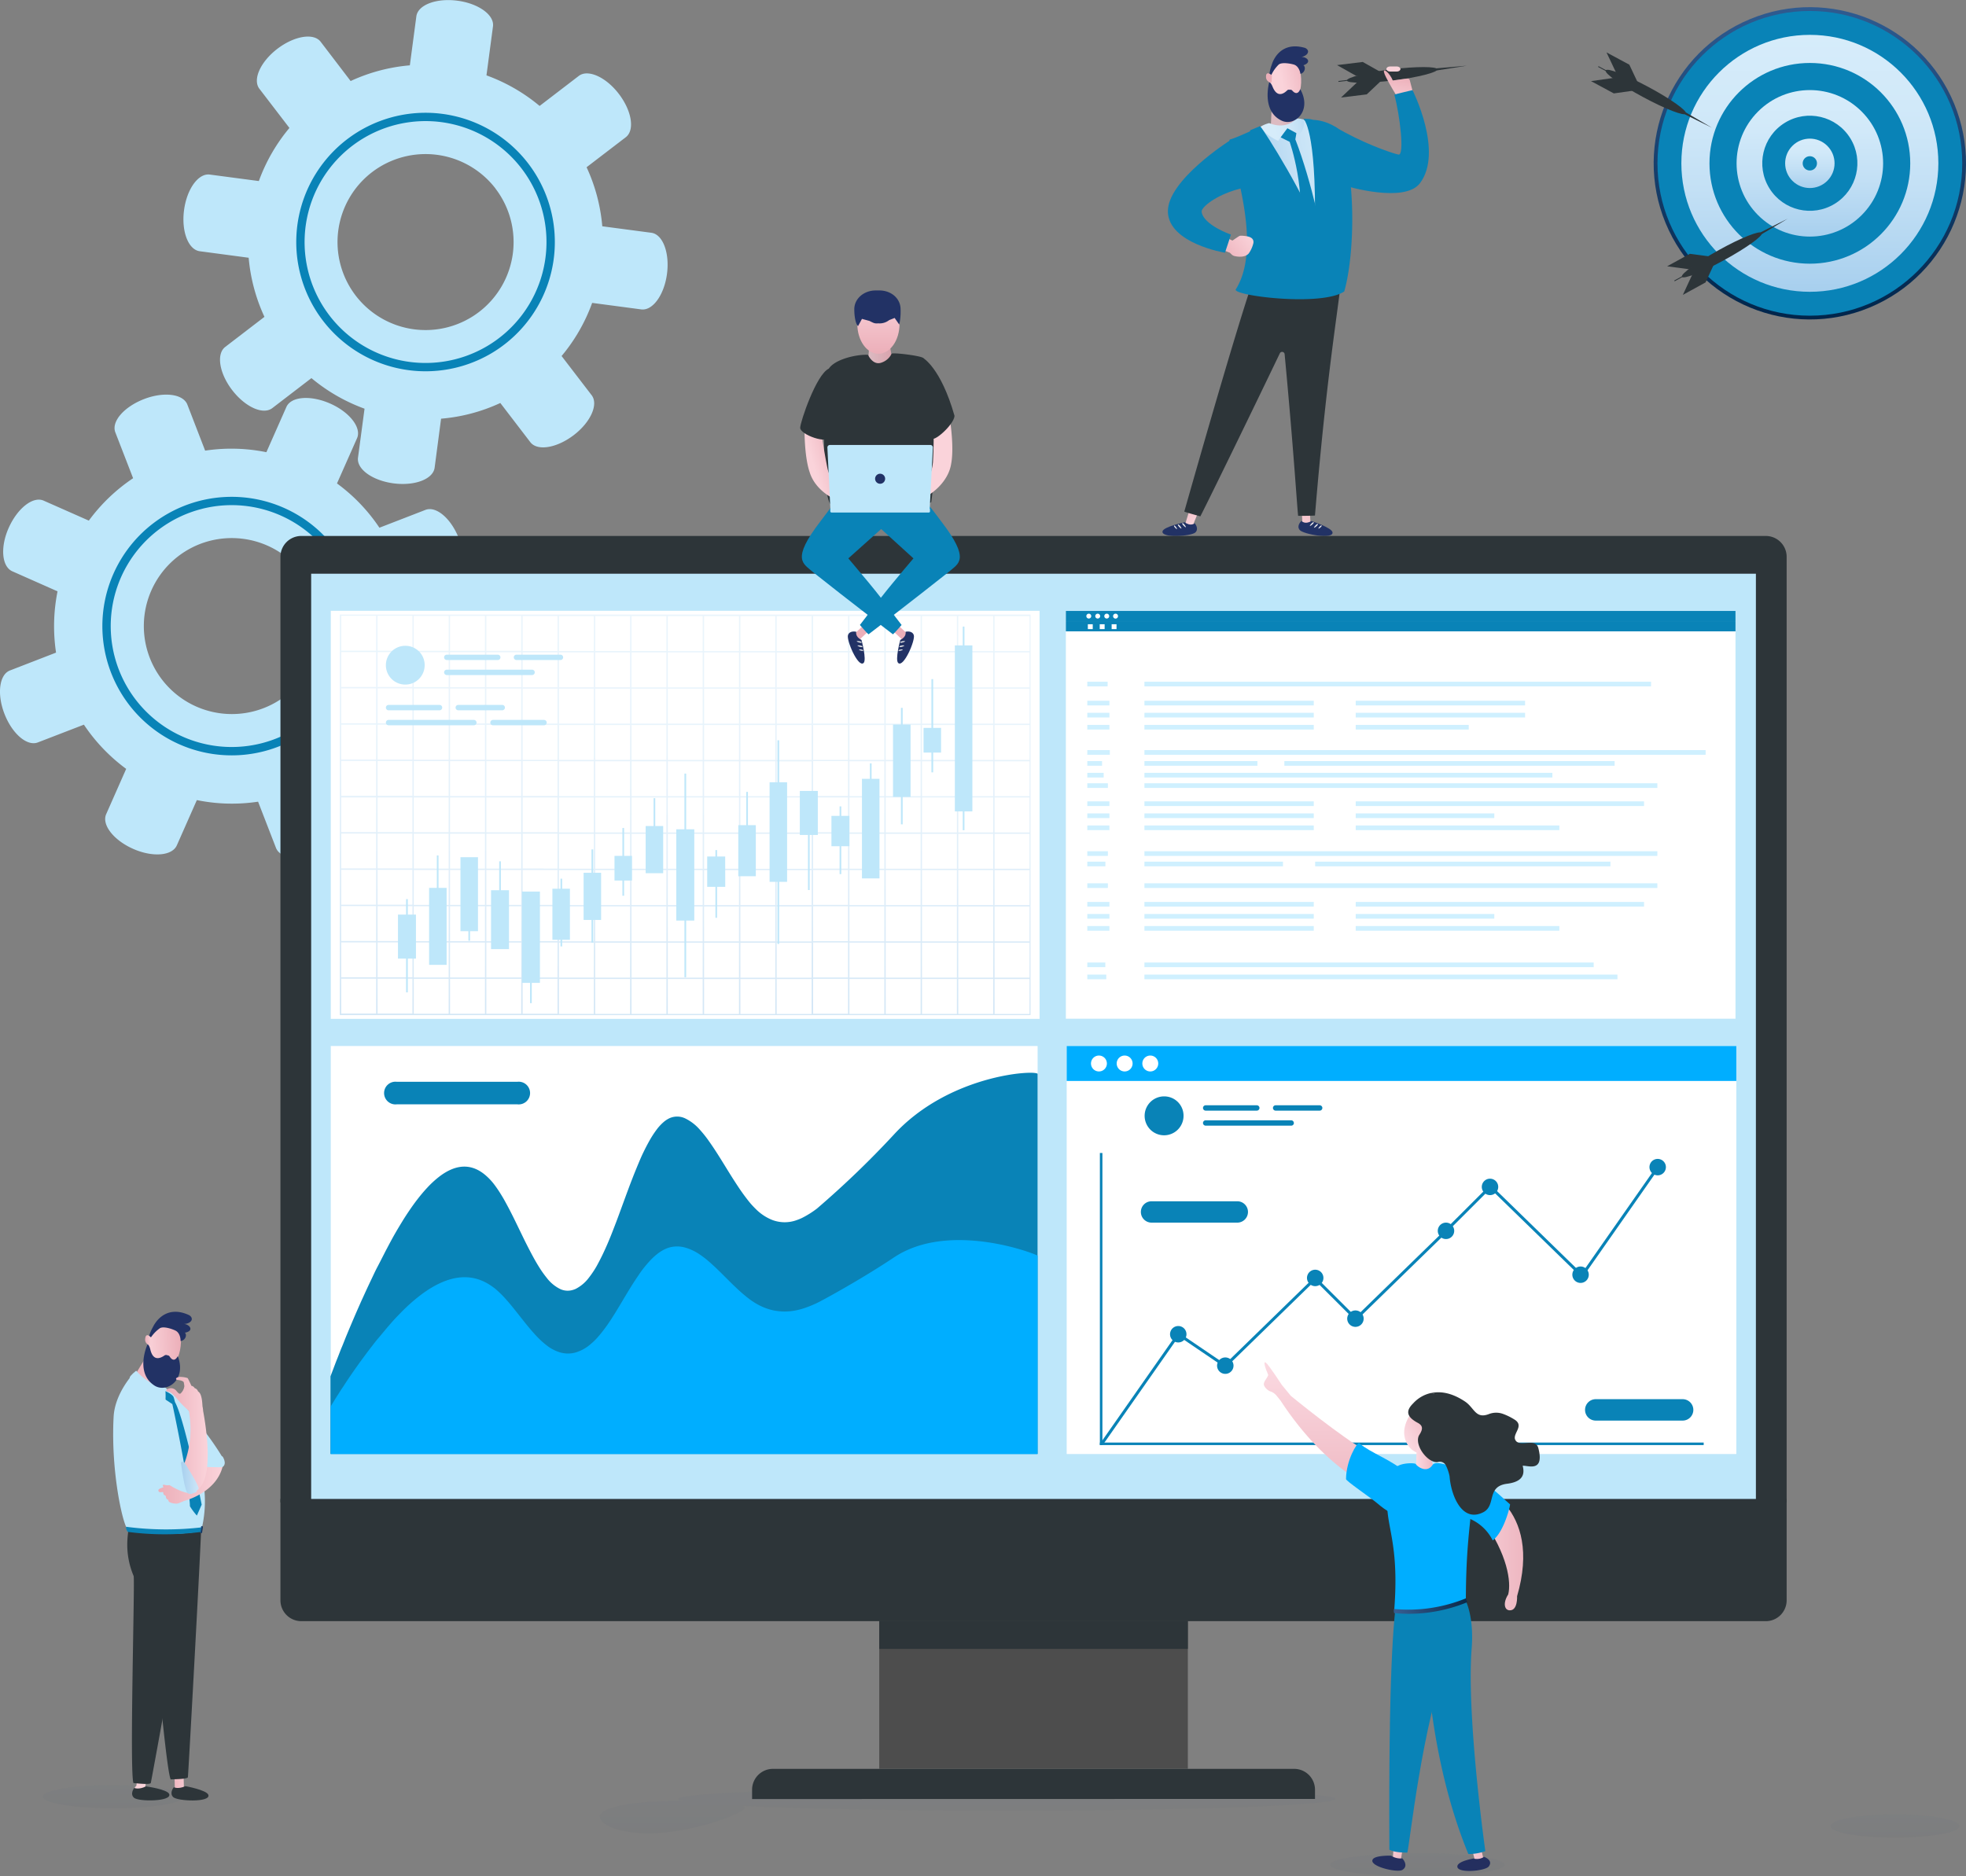 <svg xmlns="http://www.w3.org/2000/svg" xmlns:xlink="http://www.w3.org/1999/xlink" viewBox="0 0 669.98 639.55"><rect x="0" y="0" width="669.98" height="639.55" fill="#808080" stroke="none"/><defs><style>.cls-1,.cls-2,.cls-3,.cls-4{opacity:0.03;}.cls-1{fill:url(#linear-gradient);}.cls-2{fill:url(#linear-gradient-2);}.cls-3{fill:url(#linear-gradient-3);}.cls-4{fill:url(#linear-gradient-4);}.cls-5{fill:#bee7fa;}.cls-6{fill:#0983b7;}.cls-7{fill:url(#linear-gradient-5);}.cls-8{fill:url(#Áåçûìÿííûé_ãðàäèåíò_5);}.cls-9{fill:url(#Áåçûìÿííûé_ãðàäèåíò_5-2);}.cls-10{fill:url(#Áåçûìÿííûé_ãðàäèåíò_5-3);}.cls-11{fill:#2d3539;}.cls-12{fill:url(#linear-gradient-6);}.cls-13{fill:url(#linear-gradient-7);}.cls-14{fill:#223265;}.cls-15{fill:#e8e8e9;}.cls-16{fill:url(#linear-gradient-8);}.cls-17{fill:url(#linear-gradient-9);}.cls-18{fill:url(#Áåçûìÿííûé_ãðàäèåíò_5-4);}.cls-19{fill:url(#Áåçûìÿííûé_ãðàäèåíò_5-5);}.cls-20{fill:url(#linear-gradient-10);}.cls-21{fill:url(#linear-gradient-11);}.cls-22{fill:url(#linear-gradient-12);}.cls-23{fill:url(#linear-gradient-13);}.cls-24{fill:#4d4d4d;}.cls-25{fill:#fff;}.cls-26{fill:#00aeff;}.cls-27{opacity:0.5;fill:url(#Áåçûìÿííûé_ãðàäèåíò_4);}.cls-28{opacity:0.19;}.cls-29{fill:url(#linear-gradient-14);}.cls-30{fill:url(#linear-gradient-15);}.cls-31{fill:url(#linear-gradient-16);}.cls-32{fill:url(#linear-gradient-17);}.cls-33{fill:url(#linear-gradient-18);}.cls-34{fill:url(#linear-gradient-19);}.cls-35{fill:url(#linear-gradient-20);}.cls-36{fill:url(#linear-gradient-21);}.cls-37{fill:url(#linear-gradient-22);}.cls-38{fill:#454547;}.cls-39{fill:url(#linear-gradient-23);}.cls-40{fill:url(#linear-gradient-24);}.cls-41{fill:url(#linear-gradient-25);}.cls-42{fill:url(#linear-gradient-26);}.cls-43{fill:url(#linear-gradient-27);}.cls-44{fill:url(#linear-gradient-28);}.cls-45{fill:url(#linear-gradient-29);}.cls-46{fill:url(#linear-gradient-30);}.cls-47{fill:#242f5f;}.cls-48{fill:url(#linear-gradient-31);}.cls-49{fill:url(#linear-gradient-32);}.cls-50{fill:url(#linear-gradient-33);}.cls-51{fill:url(#linear-gradient-34);}.cls-52{fill:#6e6e9f;}.cls-53{fill:url(#linear-gradient-35);}</style><linearGradient id="linear-gradient" x1="38.63" y1="608.44" x2="38.63" y2="616.35" gradientUnits="userSpaceOnUse"><stop offset="0" stop-color="#2f5b90"/><stop offset="1" stop-color="#00254b"/></linearGradient><linearGradient id="linear-gradient-2" x1="5583.8" y1="631.64" x2="5583.8" y2="639.55" gradientTransform="matrix(-1, 0, 0, 1, 6066.83, 0)" xlink:href="#linear-gradient"/><linearGradient id="linear-gradient-3" x1="329.71" y1="609.2" x2="329.71" y2="624.84" xlink:href="#linear-gradient"/><linearGradient id="linear-gradient-4" x1="645.77" y1="618.44" x2="645.77" y2="626.35" xlink:href="#linear-gradient"/><linearGradient id="linear-gradient-5" x1="616.77" y1="2.46" x2="616.77" y2="108.88" gradientTransform="translate(68.25 -231.79) rotate(22.5)" xlink:href="#linear-gradient"/><linearGradient id="Áåçûìÿííûé_ãðàäèåíò_5" x1="616.77" y1="11.88" x2="616.77" y2="99.46" gradientUnits="userSpaceOnUse"><stop offset="0" stop-color="#d6ecfa"/><stop offset="0.28" stop-color="#d1e9f9"/><stop offset="0.6" stop-color="#c3e0f5"/><stop offset="0.94" stop-color="#acd2ef"/><stop offset="1" stop-color="#a7cfee"/></linearGradient><linearGradient id="Áåçûìÿííûé_ãðàäèåíò_5-2" x1="616.77" y1="30.7" x2="616.77" y2="80.64" gradientTransform="translate(220.01 -419.81) rotate(45)" xlink:href="#Áåçûìÿííûé_ãðàäèåíò_5"/><linearGradient id="Áåçûìÿííûé_ãðàäèåíò_5-3" x1="616.77" y1="47.25" x2="616.77" y2="64.09" gradientTransform="translate(220.01 -419.81) rotate(45)" xlink:href="#Áåçûìÿííûé_ãðàäèåíò_5"/><linearGradient id="linear-gradient-6" x1="2188.99" y1="-2848.6" x2="2199.68" y2="-2849.7" gradientTransform="translate(2526.69 2985.25) rotate(-72.36)" gradientUnits="userSpaceOnUse"><stop offset="0" stop-color="#fad3da"/><stop offset="1" stop-color="#ecafb9"/></linearGradient><linearGradient id="linear-gradient-7" x1="889.37" y1="-3999.61" x2="900.11" y2="-3999.61" gradientTransform="translate(3112.88 3288.64) rotate(-53.19)" xlink:href="#linear-gradient-6"/><linearGradient id="linear-gradient-8" x1="5731.79" y1="3256.32" x2="5741.71" y2="3256.32" gradientTransform="matrix(-0.51, -0.86, -0.86, 0.51, 6134.81, 3444.41)" xlink:href="#linear-gradient-6"/><linearGradient id="linear-gradient-9" x1="174.98" y1="-879.11" x2="184.88" y2="-879.11" gradientTransform="matrix(0.98, -0.2, 0.2, 0.98, 441.02, 939.79)" gradientUnits="userSpaceOnUse"><stop offset="0" stop-color="#dcbbc2"/><stop offset="1" stop-color="#d8a1ab"/></linearGradient><linearGradient id="Áåçûìÿííûé_ãðàäèåíò_5-4" x1="197.64" y1="-854" x2="161.96" y2="-854" gradientTransform="matrix(0.98, -0.2, 0.2, 0.98, 441.02, 939.79)" xlink:href="#Áåçûìÿííûé_ãðàäèåíò_5"/><linearGradient id="Áåçûìÿííûé_ãðàäèåíò_5-5" x1="172.35" y1="-877.27" x2="187.44" y2="-877.27" gradientTransform="matrix(0.98, -0.2, 0.2, 0.98, 441.02, 939.79)" xlink:href="#Áåçûìÿííûé_ãðàäèåíò_5"/><linearGradient id="linear-gradient-10" x1="178.24" y1="-893.46" x2="189.51" y2="-893.46" gradientTransform="matrix(0.98, -0.2, 0.2, 0.98, 441.02, 939.79)" xlink:href="#linear-gradient-6"/><linearGradient id="linear-gradient-11" x1="179.79" y1="-895.59" x2="177.69" y2="-895.59" gradientTransform="matrix(0.98, -0.2, 0.2, 0.98, 441.02, 939.79)" xlink:href="#linear-gradient-6"/><linearGradient id="linear-gradient-12" x1="7938.68" y1="1469.98" x2="7950.66" y2="1476.4" gradientTransform="translate(4971.16 -6593.67) rotate(113.78)" xlink:href="#linear-gradient-6"/><linearGradient id="linear-gradient-13" x1="2404.01" y1="-5337.58" x2="2406.56" y2="-5335.73" gradientTransform="matrix(-0.02, 1.15, 1.04, 0.01, 6076.7, -2657.52)" xlink:href="#linear-gradient-6"/><linearGradient id="Áåçûìÿííûé_ãðàäèåíò_4" x1="233.49" y1="209.48" x2="233.49" y2="345.99" gradientUnits="userSpaceOnUse"><stop offset="0" stop-color="#d6ecfa"/><stop offset="0.28" stop-color="#d2e9f9"/><stop offset="0.59" stop-color="#c5e1f6"/><stop offset="0.9" stop-color="#b0d4f0"/><stop offset="1" stop-color="#a7cfee"/></linearGradient><linearGradient id="linear-gradient-14" x1="2272.76" y1="1394.56" x2="2279.88" y2="1394.56" gradientTransform="matrix(0.62, 0.78, -0.78, 0.62, -36.62, -2432.59)" xlink:href="#linear-gradient-6"/><linearGradient id="linear-gradient-15" x1="5056.9" y1="-2087.3" x2="5064.03" y2="-2087.3" gradientTransform="matrix(-0.62, 0.78, 0.78, 0.62, 5095.03, -2432.59)" xlink:href="#linear-gradient-6"/><linearGradient id="linear-gradient-16" x1="295.8" y1="121.34" x2="304.51" y2="121.34" gradientTransform="matrix(1, 0, 0, 1, 0, 0)" xlink:href="#linear-gradient-9"/><linearGradient id="linear-gradient-17" x1="4266.25" y1="387.34" x2="4277.52" y2="387.34" gradientTransform="matrix(-0.99, -0.15, -0.15, 0.99, 4601.4, 396.56)" xlink:href="#linear-gradient-6"/><linearGradient id="linear-gradient-18" x1="563" y1="-442.91" x2="574.28" y2="-442.91" gradientTransform="matrix(0.96, -0.29, 0.29, 0.96, -135.27, 745.67)" xlink:href="#linear-gradient-6"/><linearGradient id="linear-gradient-19" x1="299.35" y1="100.3" x2="299.35" y2="120.58" gradientTransform="matrix(1, 0, 0, 1, 0, 0)" xlink:href="#linear-gradient-6"/><linearGradient id="linear-gradient-20" x1="5843.94" y1="654.58" x2="5852.06" y2="654.58" gradientTransform="matrix(-1, -0.04, -0.04, 1, 5934.63, 213.73)" xlink:href="#linear-gradient-6"/><linearGradient id="linear-gradient-21" x1="5523.57" y1="877.17" x2="5531.69" y2="877.17" gradientTransform="matrix(-0.99, -0.17, -0.17, 0.99, 5647.01, 669.73)" xlink:href="#linear-gradient-6"/><linearGradient id="linear-gradient-22" x1="5960.63" y1="414.66" x2="5976.87" y2="414.66" gradientTransform="matrix(-1, 0.03, 0.03, 1, 6008.59, -97.6)" xlink:href="#linear-gradient-6"/><linearGradient id="linear-gradient-23" x1="5883.33" y1="505.43" x2="5905.33" y2="505.43" gradientTransform="matrix(-1, 0, 0, 1, 5959.32, 0)" xlink:href="#linear-gradient-6"/><linearGradient id="linear-gradient-24" x1="3294.48" y1="539.79" x2="3306.06" y2="539.79" gradientTransform="translate(-3268.38 94.91) rotate(-3.04)" xlink:href="#linear-gradient-6"/><linearGradient id="linear-gradient-25" x1="3296.07" y1="537.6" x2="3293.9" y2="537.6" gradientTransform="translate(-3268.38 94.91) rotate(-3.04)" xlink:href="#linear-gradient-6"/><linearGradient id="linear-gradient-26" x1="5888.54" y1="488.69" x2="5902.7" y2="488.69" gradientTransform="matrix(-1, 0, 0, 1, 5959.32, 0)" xlink:href="#linear-gradient-6"/><linearGradient id="linear-gradient-27" x1="5890.19" y1="503.72" x2="5897.64" y2="503.72" gradientTransform="matrix(-1, 0, 0, 1, 5959.32, 0)" gradientUnits="userSpaceOnUse"><stop offset="0" stop-color="#d6ecfa"/><stop offset="1" stop-color="#a7cfee"/></linearGradient><linearGradient id="linear-gradient-28" x1="527.46" y1="851.4" x2="528.06" y2="851.4" gradientTransform="translate(-344.07 -391.3) rotate(7.46)" xlink:href="#linear-gradient"/><linearGradient id="linear-gradient-29" x1="73.25" y1="464.29" x2="73.25" y2="511.08" gradientTransform="translate(382.97)" gradientUnits="userSpaceOnUse"><stop offset="0" stop-color="#fbdae2"/><stop offset="1" stop-color="#eeb7c1"/></linearGradient><linearGradient id="linear-gradient-30" x1="-2176.27" y1="3074.33" x2="-2168.68" y2="3074.33" gradientTransform="translate(3492 -1621.78) rotate(18.01)" xlink:href="#linear-gradient-29"/><linearGradient id="linear-gradient-31" x1="-2468.66" y1="2463.47" x2="-2460.06" y2="2463.47" gradientTransform="translate(3471.74 -1194.43) rotate(13.41)" xlink:href="#linear-gradient-29"/><linearGradient id="linear-gradient-32" x1="-3427.94" y1="526.76" x2="-3402.75" y2="526.76" gradientTransform="translate(3921.83)" xlink:href="#linear-gradient-29"/><linearGradient id="linear-gradient-33" x1="-4147.13" y1="-836" x2="-4135.13" y2="-836" gradientTransform="translate(4552.43 -650.31) rotate(-27.05)" xlink:href="#linear-gradient-29"/><linearGradient id="linear-gradient-34" x1="-3439.19" y1="499.17" x2="-3433.38" y2="499.17" gradientTransform="translate(3921.83)" xlink:href="#linear-gradient-29"/><linearGradient id="linear-gradient-35" x1="-541.07" y1="63.58" x2="-513.41" y2="63.58" gradientTransform="matrix(0.9, -0.13, 0.15, 0.99, 953.02, 414.55)" gradientUnits="userSpaceOnUse"><stop offset="0" stop-color="#355d91"/><stop offset="1" stop-color="#092847"/></linearGradient></defs><title>Business Process Management Reimagined</title><g id="Layer_2" data-name="Layer 2"><g id="Layer_1-2" data-name="Layer 1"><ellipse class="cls-1" cx="38.63" cy="612.39" rx="24.02" ry="3.95"/><ellipse class="cls-2" cx="483.04" cy="635.6" rx="29.69" ry="3.95"/><path class="cls-3" d="M343.1,609.2c-61.8,0-111.9,1.77-111.9,4,0,.22.52.43,1.5.64h-1.5c-16.4,0-26.78,2.4-26.78,5.31s6.81,5.73,16.56,5.73c16.4,0,36.94-8.4,32.08-9.34,20.38,1,53.12,1.61,90,1.61,61.8,0,111.9-1.77,111.9-4S404.9,609.2,343.1,609.2Z"/><ellipse class="cls-4" cx="645.77" cy="622.4" rx="21.95" ry="3.95"/><path class="cls-5" d="M88.4,30.26,98.63,43.61a60.18,60.18,0,0,0-10.42,18.1L71.49,59.5c-3.9-.51-7.82,4.92-8.77,12.13s1.43,13.45,5.33,14l16.69,2.22A60.46,60.46,0,0,0,90.12,108L76.77,118.24c-3.12,2.37-2.06,9,2.37,14.75s10.51,8.51,13.65,6.12l13.34-10.23a60.52,60.52,0,0,0,18.1,10.42L122,156c-.52,3.88,4.9,7.8,12.11,8.75s13.45-1.42,14-5.31l2.2-16.73a59.76,59.76,0,0,0,20.19-5.35l10.23,13.36c2.4,3.1,9,2,14.77-2.39s8.52-10.51,6.12-13.63l-10.24-13.35a59.93,59.93,0,0,0,10.42-18.11l16.73,2.22c3.89.5,7.82-4.91,8.77-12.12s-1.44-13.47-5.32-14l-16.73-2.21A60,60,0,0,0,199.9,57l13.36-10.23c3.12-2.4,2.05-9-2.37-14.77s-10.53-8.49-13.64-6.13L183.89,36.11a60.08,60.08,0,0,0-18.11-10.42L168,9c.52-3.88-4.9-7.81-12.11-8.76s-13.46,1.42-14,5.31l-2.22,16.72a60.07,60.07,0,0,0-20.18,5.35L109.28,14.24c-2.38-3.11-9-2-14.75,2.39S86,27.14,88.4,30.26Zm80.44,34a30,30,0,1,1-42.08-5.56A30.07,30.07,0,0,1,168.84,64.23Z"/><path class="cls-6" d="M167.42,120.44a44.06,44.06,0,1,0-60.34-15.54A44.08,44.08,0,0,0,167.42,120.44ZM124.06,47a41.22,41.22,0,1,1-14.54,56.45A41.23,41.23,0,0,1,124.06,47Z"/><path class="cls-5" d="M39.3,147.36,45.36,163a60.54,60.54,0,0,0-15.09,14.45l-15.42-6.82C11.25,169.08,6,173.19,3,179.84S.61,193.15,4.21,194.73l15.4,6.83a60.4,60.4,0,0,0-.51,20.88L3.41,228.52c-3.67,1.4-4.51,8.06-1.88,14.82s7.7,11.13,11.38,9.71L28.59,247A60.33,60.33,0,0,0,43,262.07l-6.82,15.44c-1.58,3.58,2.52,8.86,9.17,11.81s13.31,2.41,14.91-1.18l6.82-15.43a59.61,59.61,0,0,0,20.87.54L94.05,289c1.43,3.65,8.06,4.49,14.84,1.86s11.13-7.69,9.7-11.37l-6.07-15.69a59.69,59.69,0,0,0,15.1-14.44l15.43,6.83c3.58,1.57,8.88-2.51,11.82-9.17s2.4-13.33-1.18-14.91l-15.43-6.82a59.9,59.9,0,0,0,.53-20.88l15.7-6.07c3.67-1.42,4.5-8.06,1.88-14.83s-7.73-11.12-11.37-9.72l-15.7,6.08a59.87,59.87,0,0,0-14.46-15.09l6.84-15.43c1.58-3.57-2.52-8.87-9.17-11.8s-13.31-2.43-14.91,1.16l-6.82,15.42a59.85,59.85,0,0,0-20.87-.53l-6.06-15.69c-1.42-3.66-8.06-4.5-14.83-1.86S37.89,143.69,39.3,147.36ZM107,202.57a30,30,0,1,1-38.82-17.16A30.07,30.07,0,0,1,107,202.57Z"/><path class="cls-6" d="M89.78,256.11a44.06,44.06,0,1,0-53.54-31.87A44.06,44.06,0,0,0,89.78,256.11Zm-21-82.66A41.22,41.22,0,1,1,39,223.54,41.22,41.22,0,0,1,68.81,173.45Z"/><circle class="cls-7" cx="616.77" cy="55.67" r="53.21" transform="translate(25.64 240.26) rotate(-22.5)"/><circle class="cls-6" cx="616.77" cy="55.67" r="51.93"/><circle class="cls-8" cx="616.77" cy="55.67" r="43.79"/><circle class="cls-6" cx="616.77" cy="55.67" r="34.21"/><circle class="cls-9" cx="616.77" cy="55.67" r="24.97" transform="translate(141.28 452.43) rotate(-45)"/><circle class="cls-6" cx="616.77" cy="55.67" r="16.21" transform="translate(62.85 332.57) rotate(-31.72)"/><circle class="cls-10" cx="616.77" cy="55.67" r="8.42" transform="translate(141.28 452.43) rotate(-45)"/><path class="cls-6" d="M619.19,55.67a2.43,2.43,0,1,1-2.42-2.42A2.42,2.42,0,0,1,619.19,55.67Z"/><polygon class="cls-11" points="550.69 24.66 547.47 17.86 555.25 22.05 558.46 28.85 550.69 24.66"/><polygon class="cls-11" points="549.65 26.59 542.19 27.65 549.97 31.84 557.42 30.78 549.65 26.59"/><path class="cls-11" d="M560,33.12C552.41,29.05,546.7,25,547.2,24s7,1.6,14.6,5.67,13.27,8.14,12.77,9.08S567.52,37.19,560,33.12Z"/><rect class="cls-11" x="551.07" y="18.76" width="0.3" height="14.89" transform="translate(835.79 -446.6) rotate(118.32)"/><polygon class="cls-11" points="574.14 38.96 574.49 38.31 583.43 43.55 574.14 38.96"/><polygon class="cls-11" points="575.59 91.76 568.13 90.76 575.87 86.51 583.33 87.51 575.59 91.76"/><polygon class="cls-11" points="576.65 93.68 573.49 100.51 581.23 96.26 584.39 89.43 576.65 93.68"/><path class="cls-11" d="M587.73,88.56c-7.52,4.14-14,6.73-14.55,5.79s5.17-5,12.69-9.18,14-6.72,14.55-5.79S595.26,84.43,587.73,88.56Z"/><rect class="cls-11" x="577.03" y="84.71" width="0.3" height="14.89" transform="translate(380.04 -458.09) rotate(61.22)"/><polygon class="cls-11" points="600.33 79.84 599.98 79.19 609.24 74.53 600.33 79.84"/><polygon class="cls-11" points="462.2 25.89 455.64 22.19 464.41 21.12 470.97 24.82 462.2 25.89"/><polygon class="cls-11" points="462.47 28.07 457 33.24 465.76 32.17 471.23 27 462.47 28.07"/><path class="cls-11" d="M474.66,27.44c-8.52,1-15.53,1-15.66,0s6.67-2.77,15.19-3.81,15.53-1,15.66,0S483.18,26.39,474.66,27.44Z"/><rect class="cls-11" x="463.38" y="19.4" width="0.3" height="14.89" transform="translate(433.9 -436.51) rotate(83.03)"/><polygon class="cls-11" points="489.6 24.02 489.51 23.29 499.85 22.39 489.6 24.02"/><path class="cls-12" d="M475.09,31.26s-3.16-5.19-3.45-6.65c-.34-1.66,2.06.42,3,2.83,1.46-.19,3-.44,4.22-.59,1.44-.18,1.46,0,1.71,1,.68,2.85,1.57,5.17,1.27,7.06s-3.72,1.36-3.72,1.36Z"/><path class="cls-6" d="M455,43.24c8.68,5.24,19,8.91,21.58,9.45,2.13.44.48-13.52-1.42-20.43,0-.08,6.2-1.55,6.2-1.55S492,51.77,483.9,62.44c-5.26,7-25.24.94-25.24.94S451.5,41.14,455,43.24Z"/><path class="cls-13" d="M443.47,170.44l.35,7.76a1.68,1.68,0,0,0,.32,2.63c1.67,1.13,5.39,1.07,6.17.7,1.62-.78-3.71-3-3.71-3l-.48-9.6Z"/><path class="cls-14" d="M446.92,177.59s6.93,2.26,7.18,3.85c.41,2.52-10,.67-11.2-.81s.61-3.08.61-3.08S444.67,178.93,446.92,177.59Z"/><path class="cls-15" d="M447.46,178a3.46,3.46,0,0,0-1.09,1.17C446.31,179.64,448.46,177.89,447.46,178Z"/><path class="cls-15" d="M448.87,178.6a3.45,3.45,0,0,0-1.08,1.18C447.73,180.25,449.86,178.5,448.87,178.6Z"/><path class="cls-15" d="M450.19,179.09a2.87,2.87,0,0,0-.91,1C449.24,180.54,451.05,179,450.19,179.09Z"/><path class="cls-16" d="M410,170.53l-3.19,7.79a1.68,1.68,0,0,1-.59,2.58c-1.78.95-5.49.5-6.22,0-1.53-.94,4-2.62,4-2.62l2.83-9.32Z"/><path class="cls-14" d="M403.73,178s-7.13,1.52-7.55,3.06c-.67,2.48,9.91,1.74,11.22.39s-.28-3.12-.28-3.12S405.82,179.57,403.73,178Z"/><path class="cls-15" d="M403.15,178.34a3.39,3.39,0,0,1,1,1.29C404.11,180.1,402.16,178.12,403.15,178.34Z"/><path class="cls-15" d="M401.68,178.8a3.32,3.32,0,0,1,.94,1.28C402.64,180.55,400.7,178.58,401.68,178.8Z"/><path class="cls-15" d="M400.31,179.14a2.86,2.86,0,0,1,.8,1.13C401.11,180.68,399.47,179,400.31,179.14Z"/><path class="cls-11" d="M403.59,174.36c14.37-50.56,22-75.5,25-83.17,1.61-4,2.16-4.51,2.16-4.51,2.38-1.07,7.95-3.66,11.76-.23,5.51-4,12.93-1.88,14.52-.19,0,0,.34.64.28,5-.09,8.26-4.63,29.38-9.19,84.45-.39.09-5.35.14-5.74.1-.41-3.79-1.54-22.65-4.6-55.09a.86.86,0,0,0-1.63-.3c-11,22.93-25.63,52.86-27.1,55.58C408.67,175.88,403.92,174.6,403.59,174.36Z"/><path class="cls-17" d="M433.48,34.16,432.9,46.6s6.18,4.2,9,3.93c3.25-.31-2.06-16.73-2.06-16.73Z"/><path class="cls-18" d="M454.76,45.88c-1.84-2.63-13.17-6.15-13-5.17.05.29.16,1.85-2.47,3.12a5.17,5.17,0,0,1-6.21-1.42c-3.93.2-8.89,4.75-10.17,7.58-3,6.53,2.48,12.76,6.5,43.45.47,3.53,21.13-.64,27.89-4.8C461.21,64.83,457.4,49.64,454.76,45.88Z"/><path class="cls-6" d="M437.66,43c-.26.48-2.48,3.2-2.48,3.2l4.32,2.15s6.06,17.14,2.78,33c1,2.31,4.4,6,4.4,6l4.37-4.93s-3.77-19.87-9.62-34.92c0,0,.55-3.22.55-3.22Z"/><path class="cls-6" d="M429.15,43.3s-7.72,3.68-10,4.24c-1.93.47,12.43,34.72,1.95,51.14-.73,2.14,29.25,5.88,37,.66,3.68-12.85,4.25-41.05-2.16-55.52a16.1,16.1,0,0,0-9.75-3c-.81.08,6.22,17.93,2,36.53C437.16,62.81,430.43,44.82,429.15,43.3Z"/><path class="cls-19" d="M429.51,43.23s1.43,2.69,6.1,4.78c.54-.89,3.12-4.3,3.12-4.3l4,2.18a6.05,6.05,0,0,0,1.64-5.13,10.06,10.06,0,0,0-2.63-.4s-3,4.08-9.22,1.6A9.77,9.77,0,0,0,429.51,43.23Z"/><path class="cls-6" d="M429.4,43,426,44.41,427.37,55l4.17-.27-4.73,2.9S443.17,70,448.21,77.79C446.57,69.73,430.64,44,429.4,43Z"/><path class="cls-6" d="M444.2,40.51s4.44,3.22,3.9,37c.59-1.51,5.36-22.25,5.44-23.92-.48-.07-4.83-.26-4.83-.26l3.68-2.09s-4.09-9.61-5-10.31C447,40.42,444.2,40.51,444.2,40.51Z"/><path class="cls-20" d="M436.84,19.85c-.45.33-6.72,4.06-3.34,12.55,1.09,4.19,7.2,5.46,9.26-.56S441.86,16.24,436.84,19.85Z"/><path class="cls-14" d="M433.42,22s2.15-8.18,11.08-5.74a1.82,1.82,0,0,1,1,.62c.9,1.19-.72,2.39-2.11,2.55,2-.13,3.83,1.78.78,2.82.89.51.6,2.54-1,2.93,0-.16-.43-2.63-2.23-3.17-1.07-.32-4.08-.9-5.18,0a12.09,12.09,0,0,0-3.25,5.61A13.7,13.7,0,0,1,433.42,22Z"/><path class="cls-21" d="M433.44,25.66s-2.1-1.84-2,.59a1.85,1.85,0,0,0,1.92,1.87Z"/><path class="cls-14" d="M440.39,30.88a.82.82,0,0,0-.6-.3l-.44,0a.81.81,0,0,0-.72.24c-1.23,1.21-3.35,2.46-4.88-1.08-.71-1.81-1.22-1.7-1.22-1.7s-2.82,9.84,4.32,13.12c4.38,2,10.39-3.4,6.25-10.77C442.33,32.34,441.18,31.8,440.39,30.88Z"/><path class="cls-22" d="M412.27,78.35,420,82s1.44-1,2.23-1.49c.37-.24,1-.2,2.16-.06,1.66.21,3,.78,2.74,2.42a10.26,10.26,0,0,1-1.55,3.48c-1.29,1.51-3.71,1.19-4.83.94a2.11,2.11,0,0,1-1-.53l-.65-.62-8.46-3.35Z"/><path class="cls-6" d="M422.81,64.25c-7.53,1.89-12.38,5.55-13.22,7.39-.41.87.36,4.69,9.86,8.32.08,0-2,6.18-2,6.18S398.33,83,398,72.24,419.1,47.9,419.1,47.9,423.62,64.05,422.81,64.25Z"/><path class="cls-23" d="M477.25,23.54h0c0-.48-.55-.88-1.23-.89l-2.3,0c-.69,0-1.25.37-1.26.85h0c0,.48.55.88,1.23.89l2.3,0C476.68,24.41,477.24,24,477.25,23.54Z"/><rect class="cls-24" x="299.63" y="531.74" width="105.17" height="71.13"/><rect class="cls-11" x="299.63" y="552.57" width="105.17" height="9.46"/><path class="cls-11" d="M608.86,512.09V189.77a7.11,7.11,0,0,0-7.09-7.09H102.66a7.11,7.11,0,0,0-7.09,7.09V512.09Z"/><path class="cls-11" d="M95.57,510.91v34.57a7.11,7.11,0,0,0,7.09,7.09H601.77a7.11,7.11,0,0,0,7.09-7.09V510.91Z"/><rect class="cls-5" x="106.04" y="195.55" width="492.34" height="315.36"/><path class="cls-11" d="M448.13,613.16V610a7.11,7.11,0,0,0-7.09-7.09H263.39A7.11,7.11,0,0,0,256.3,610v3.2Z"/><rect class="cls-25" x="112.72" y="356.53" width="240.88" height="139.08"/><path class="cls-6" d="M353.6,366c-1.19-1.35-30.26.35-49,20.74a317.75,317.75,0,0,1-26.2,25.2,32.1,32.1,0,0,1-5.1,3.2,17.58,17.58,0,0,1-1.71.7,11.94,11.94,0,0,1-8.37,0,16.52,16.52,0,0,1-5.74-3.83c-.55-.54-1.11-1.12-1.66-1.76s-1.11-1.36-1.66-2.09c-.92-1.21-1.83-2.5-2.72-3.85s-1.65-2.53-2.47-3.84-1.59-2.57-2.38-3.85-1.61-2.59-2.42-3.85-1.72-2.62-2.6-3.85l-.3-.43a40.23,40.23,0,0,0-2.76-3.42,15.79,15.79,0,0,0-4.95-3.84,6.33,6.33,0,0,0-5.6,0,8.83,8.83,0,0,0-1.88,1.28,16,16,0,0,0-2.38,2.61,34.2,34.2,0,0,0-2.49,3.88c-.68,1.21-1.34,2.51-2,3.87s-1.16,2.55-1.71,3.87-1.06,2.57-1.58,3.87l-.68,1.75c-.27.69-.54,1.4-.81,2.12-.47,1.27-.95,2.56-1.43,3.87l-1.42,3.87c-.47,1.29-.95,2.59-1.43,3.87s-1,2.6-1.49,3.87-1.05,2.62-1.59,3.88-1.16,2.63-1.76,3.87-1.34,2.67-2,3.87a33.09,33.09,0,0,1-2.6,3.88,13.06,13.06,0,0,1-4.6,3.89,9.11,9.11,0,0,1-1,.35,6,6,0,0,1-4.19-.33,13,13,0,0,1-4.61-3.83,35.56,35.56,0,0,1-2.71-3.85c-.76-1.21-1.49-2.5-2.22-3.86s-1.33-2.53-2-3.85-1.26-2.56-1.89-3.85-1.25-2.58-1.87-3.85-1.28-2.6-1.93-3.85-1.39-2.63-2.09-3.86c-.81-1.39-1.62-2.68-2.45-3.85-.41-.58-.83-1.15-1.26-1.67a20.69,20.69,0,0,0-2.08-2.17c-5.26-4.75-10.72-3.9-16,.08a34.32,34.32,0,0,0-4.24,3.89c-1.11,1.19-2.2,2.49-3.28,3.88q-1.43,1.85-2.8,3.88c-.85,1.25-1.69,2.54-2.5,3.87s-1.55,2.56-2.31,3.88-1.43,2.57-2.13,3.87l-.8,1.52c-.41.77-.81,1.57-1.21,2.35-.65,1.28-1.31,2.57-2,3.88s-1.26,2.57-1.88,3.87-1.22,2.57-1.82,3.87l-1.77,3.87-1.71,3.87c-.55,1.29-1.11,2.58-1.66,3.88s-1.08,2.57-1.62,3.87-1,2.57-1.56,3.87-1,2.57-1.53,3.87-1,2.57-1.49,3.87c-.3.78-.59,1.55-.88,2.33v26.42H353.6V366Z"/><path class="cls-26" d="M353.6,428c-1.19-.83-30.26-11.93-49,.62-11.25,7.53-24.63,14.78-26.2,15.51a38.82,38.82,0,0,1-5.1,2c-.57.17-1.14.3-1.71.43a19.07,19.07,0,0,1-8.37,0,19.92,19.92,0,0,1-5.74-2.36c-.55-.34-1.11-.69-1.66-1.09s-1.11-.83-1.66-1.28c-.92-.75-1.83-1.54-2.72-2.37s-1.65-1.56-2.47-2.37-1.59-1.58-2.38-2.37-1.61-1.59-2.42-2.37-1.72-1.61-2.6-2.37l-.3-.26a30.51,30.51,0,0,0-2.76-2.1,17.13,17.13,0,0,0-4.95-2.37,10,10,0,0,0-5.6,0,9.77,9.77,0,0,0-1.88.79,14.58,14.58,0,0,0-2.38,1.6,23.19,23.19,0,0,0-2.49,2.39c-.68.75-1.34,1.54-2,2.38s-1.16,1.57-1.71,2.39-1.06,1.58-1.58,2.38l-.68,1.07-.81,1.31L213,441.92l-1.42,2.39-1.43,2.38c-.49.8-1,1.6-1.49,2.38s-1.05,1.61-1.59,2.38-1.16,1.62-1.76,2.39-1.34,1.64-2,2.38a24,24,0,0,1-2.6,2.39,13.43,13.43,0,0,1-4.6,2.39c-.32.09-.63.16-1,.22A9.63,9.63,0,0,1,191,461a13.75,13.75,0,0,1-4.61-2.36,26.88,26.88,0,0,1-2.71-2.37c-.76-.75-1.49-1.54-2.22-2.38s-1.33-1.55-2-2.37l-1.89-2.37-1.87-2.37c-.64-.8-1.28-1.6-1.93-2.37s-1.39-1.62-2.09-2.37-1.62-1.65-2.45-2.37c-.41-.36-.83-.71-1.26-1a19.21,19.21,0,0,0-2.08-1.34c-5.26-2.92-10.72-2.4-16,.06a32.12,32.12,0,0,0-4.24,2.39c-1.11.73-2.2,1.53-3.28,2.39s-1.88,1.55-2.8,2.38-1.69,1.57-2.5,2.39-1.55,1.57-2.31,2.38-1.43,1.59-2.13,2.39l-.8.93c-.41.48-.81,1-1.21,1.45-.65.79-1.31,1.58-2,2.39s-1.26,1.58-1.88,2.38-1.22,1.58-1.82,2.38l-1.77,2.39c-.57.78-1.14,1.58-1.71,2.38s-1.11,1.58-1.66,2.38-1.08,1.58-1.62,2.39-1,1.58-1.56,2.38-1,1.58-1.53,2.38-1,1.58-1.49,2.38c-.3.48-.59,1-.88,1.44v16.26H353.6V428Z"/><path class="cls-6" d="M135.2,368.72h41.13a3.87,3.87,0,1,1,0,7.69H135.2a3.87,3.87,0,1,1,0-7.69Z"/><rect class="cls-25" x="112.72" y="208.19" width="241.55" height="139.08"/><path class="cls-27" d="M351.19,209.48H115.79V346h235.4Zm-223,136h-11.9v-11.9h11.9Zm0-12.37h-11.9v-11.9h11.9Zm0-12.37h-11.9v-11.9h11.9Zm0-12.37h-11.9v-11.9h11.9Zm0-12.37h-11.9v-11.9h11.9Zm0-12.37h-11.9V271.79h11.9Zm0-12.36h-11.9v-11.9h11.9Zm0-12.37h-11.9v-11.9h11.9Zm0-12.37h-11.9v-11.9h11.9Zm0-12.37h-11.9v-11.9h11.9Zm0-12.37h-11.9v-11.9h11.9Zm12.37,123.69h-11.9v-11.9h11.9Zm0-12.37h-11.9v-11.9h11.9Zm0-12.37h-11.9v-11.9h11.9Zm0-12.37h-11.9v-11.9h11.9Zm0-12.37h-11.9v-11.9h11.9Zm0-12.37h-11.9V271.79h11.9Zm0-12.36h-11.9v-11.9h11.9Zm0-12.37h-11.9v-11.9h11.9Zm0-12.37h-11.9v-11.9h11.9Zm0-12.37h-11.9v-11.9h11.9Zm0-12.37h-11.9v-11.9h11.9ZM152.9,345.53H141v-11.9h11.9Zm0-12.37H141v-11.9h11.9Zm0-12.37H141v-11.9h11.9Zm0-12.37H141v-11.9h11.9Zm0-12.37H141v-11.9h11.9Zm0-12.37H141V271.79h11.9Zm0-12.36H141v-11.9h11.9Zm0-12.37H141v-11.9h11.9Zm0-12.37H141v-11.9h11.9Zm0-12.37H141v-11.9h11.9Zm0-12.37H141v-11.9h11.9Zm12.37,123.69h-11.9v-11.9h11.9Zm0-12.37h-11.9v-11.9h11.9Zm0-12.37h-11.9v-11.9h11.9Zm0-12.37h-11.9v-11.9h11.9Zm0-12.37h-11.9v-11.9h11.9Zm0-12.37h-11.9V271.79h11.9Zm0-12.36h-11.9v-11.9h11.9Zm0-12.37h-11.9v-11.9h11.9Zm0-12.37h-11.9v-11.9h11.9Zm0-12.37h-11.9v-11.9h11.9Zm0-12.37h-11.9v-11.9h11.9Zm12.36,123.69h-11.9v-11.9h11.9Zm0-12.37h-11.9v-11.9h11.9Zm0-12.37h-11.9v-11.9h11.9Zm0-12.37h-11.9v-11.9h11.9Zm0-12.37h-11.9v-11.9h11.9Zm0-12.37h-11.9V271.79h11.9Zm0-12.36h-11.9v-11.9h11.9Zm0-12.37h-11.9v-11.9h11.9Zm0-12.37h-11.9v-11.9h11.9Zm0-12.37h-11.9v-11.9h11.9Zm0-12.37h-11.9v-11.9h11.9ZM190,345.53H178.1v-11.9H190Zm0-12.37H178.1v-11.9H190Zm0-12.37H178.1v-11.9H190Zm0-12.37H178.1v-11.9H190Zm0-12.37H178.1v-11.9H190Zm0-12.37H178.1V271.79H190Zm0-12.36H178.1v-11.9H190ZM190,259H178.1v-11.9H190Zm0-12.37H178.1v-11.9H190Zm0-12.37H178.1v-11.9H190Zm0-12.37H178.1v-11.9H190Zm12.37,123.69h-11.9v-11.9h11.9Zm0-12.37h-11.9v-11.9h11.9Zm0-12.37h-11.9v-11.9h11.9Zm0-12.37h-11.9v-11.9h11.9Zm0-12.37h-11.9v-11.9h11.9Zm0-12.37h-11.9V271.79h11.9Zm0-12.36h-11.9v-11.9h11.9Zm0-12.37h-11.9v-11.9h11.9Zm0-12.37h-11.9v-11.9h11.9Zm0-12.37h-11.9v-11.9h11.9Zm0-12.37h-11.9v-11.9h11.9Zm12.37,123.69h-11.9v-11.9h11.9Zm0-12.37h-11.9v-11.9h11.9Zm0-12.37h-11.9v-11.9h11.9Zm0-12.37h-11.9v-11.9h11.9Zm0-12.37h-11.9v-11.9h11.9Zm0-12.37h-11.9V271.79h11.9Zm0-12.36h-11.9v-11.9h11.9Zm0-12.37h-11.9v-11.9h11.9Zm0-12.37h-11.9v-11.9h11.9Zm0-12.37h-11.9v-11.9h11.9Zm0-12.37h-11.9v-11.9h11.9Zm12.37,123.69h-11.9v-11.9h11.9Zm0-12.37h-11.9v-11.9h11.9Zm0-12.37h-11.9v-11.9h11.9Zm0-12.37h-11.9v-11.9h11.9Zm0-12.37h-11.9v-11.9h11.9Zm0-12.37h-11.9V271.79h11.9Zm0-12.36h-11.9v-11.9h11.9Zm0-12.37h-11.9v-11.9h11.9Zm0-12.37h-11.9v-11.9h11.9Zm0-12.37h-11.9v-11.9h11.9Zm0-12.37h-11.9v-11.9h11.9Zm12.36,123.69h-11.9v-11.9h11.9Zm0-12.37h-11.9v-11.9h11.9Zm0-12.37h-11.9v-11.9h11.9Zm0-12.37h-11.9v-11.9h11.9Zm0-12.37h-11.9v-11.9h11.9Zm0-12.37h-11.9V271.79h11.9Zm0-12.36h-11.9v-11.9h11.9Zm0-12.37h-11.9v-11.9h11.9Zm0-12.37h-11.9v-11.9h11.9Zm0-12.37h-11.9v-11.9h11.9Zm0-12.37h-11.9v-11.9h11.9Zm12.37,123.69h-11.9v-11.9h11.9Zm0-12.37h-11.9v-11.9h11.9Zm0-12.37h-11.9v-11.9h11.9Zm0-12.37h-11.9v-11.9h11.9Zm0-12.37h-11.9v-11.9h11.9Zm0-12.37h-11.9V271.79h11.9Zm0-12.36h-11.9v-11.9h11.9Zm0-12.37h-11.9v-11.9h11.9Zm0-12.37h-11.9v-11.9h11.9Zm0-12.37h-11.9v-11.9h11.9Zm0-12.37h-11.9v-11.9h11.9Zm12.37,123.69h-11.9v-11.9h11.9Zm0-12.37h-11.9v-11.9h11.9Zm0-12.37h-11.9v-11.9h11.9Zm0-12.37h-11.9v-11.9h11.9Zm0-12.37h-11.9v-11.9h11.9Zm0-12.37h-11.9V271.79h11.9Zm0-12.36h-11.9v-11.9h11.9Zm0-12.37h-11.9v-11.9h11.9Zm0-12.37h-11.9v-11.9h11.9Zm0-12.37h-11.9v-11.9h11.9Zm0-12.37h-11.9v-11.9h11.9Zm12.37,123.69h-11.9v-11.9h11.9Zm0-12.37h-11.9v-11.9h11.9Zm0-12.37h-11.9v-11.9h11.9Zm0-12.37h-11.9v-11.9h11.9Zm0-12.37h-11.9v-11.9h11.9Zm0-12.37h-11.9V271.79h11.9Zm0-12.36h-11.9v-11.9h11.9Zm0-12.37h-11.9v-11.9h11.9Zm0-12.37h-11.9v-11.9h11.9Zm0-12.37h-11.9v-11.9h11.9Zm0-12.37h-11.9v-11.9h11.9ZM289,345.53h-11.9v-11.9H289Zm0-12.37h-11.9v-11.9H289Zm0-12.37h-11.9v-11.9H289Zm0-12.37h-11.9v-11.9H289Zm0-12.37h-11.9v-11.9H289Zm0-12.37h-11.9V271.79H289Zm0-12.36h-11.9v-11.9H289ZM289,259h-11.9v-11.9H289Zm0-12.37h-11.9v-11.9H289Zm0-12.37h-11.9v-11.9H289Zm0-12.37h-11.9v-11.9H289Zm12.37,123.69h-11.9v-11.9h11.9Zm0-12.37h-11.9v-11.9h11.9Zm0-12.37h-11.9v-11.9h11.9Zm0-12.37h-11.9v-11.9h11.9Zm0-12.37h-11.9v-11.9h11.9Zm0-12.37h-11.9V271.79h11.9Zm0-12.36h-11.9v-11.9h11.9Zm0-12.37h-11.9v-11.9h11.9Zm0-12.37h-11.9v-11.9h11.9Zm0-12.37h-11.9v-11.9h11.9Zm0-12.37h-11.9v-11.9h11.9Zm12.37,123.69h-11.9v-11.9h11.9Zm0-12.37h-11.9v-11.9h11.9Zm0-12.37h-11.9v-11.9h11.9Zm0-12.37h-11.9v-11.9h11.9Zm0-12.37h-11.9v-11.9h11.9Zm0-12.37h-11.9V271.79h11.9Zm0-12.36h-11.9v-11.9h11.9Zm0-12.37h-11.9v-11.9h11.9Zm0-12.37h-11.9v-11.9h11.9Zm0-12.37h-11.9v-11.9h11.9Zm0-12.37h-11.9v-11.9h11.9Zm12.36,123.69h-11.9v-11.9h11.9Zm0-12.37h-11.9v-11.9h11.9Zm0-12.37h-11.9v-11.9h11.9Zm0-12.37h-11.9v-11.9h11.9Zm0-12.37h-11.9v-11.9h11.9Zm0-12.37h-11.9V271.79h11.9Zm0-12.36h-11.9v-11.9h11.9Zm0-12.37h-11.9v-11.9h11.9Zm0-12.37h-11.9v-11.9h11.9Zm0-12.37h-11.9v-11.9h11.9Zm0-12.37h-11.9v-11.9h11.9Zm12.37,123.69h-11.9v-11.9h11.9Zm0-12.37h-11.9v-11.9h11.9Zm0-12.37h-11.9v-11.9h11.9Zm0-12.37h-11.9v-11.9h11.9Zm0-12.37h-11.9v-11.9h11.9Zm0-12.37h-11.9V271.79h11.9Zm0-12.36h-11.9v-11.9h11.9Zm0-12.37h-11.9v-11.9h11.9Zm0-12.37h-11.9v-11.9h11.9Zm0-12.37h-11.9v-11.9h11.9Zm0-12.37h-11.9v-11.9h11.9Zm12.37,123.69h-11.9v-11.9h11.9Zm0-12.37h-11.9v-11.9h11.9Zm0-12.37h-11.9v-11.9h11.9Zm0-12.37h-11.9v-11.9h11.9Zm0-12.37h-11.9v-11.9h11.9Zm0-12.37h-11.9V271.79h11.9Zm0-12.36h-11.9v-11.9h11.9Zm0-12.37h-11.9v-11.9h11.9Zm0-12.37h-11.9v-11.9h11.9Zm0-12.37h-11.9v-11.9h11.9Zm-11.9-12.37v-11.9h11.9v11.9Z"/><rect class="cls-5" x="138.39" y="306.46" width="0.59" height="31.79"/><rect class="cls-5" x="148.87" y="291.58" width="0.57" height="23.09"/><rect class="cls-5" x="159.62" y="297.55" width="0.57" height="23.09"/><rect class="cls-5" x="328.09" y="213.56" width="0.58" height="69.42"/><rect class="cls-5" x="325.4" y="219.98" width="5.97" height="56.58"/><rect class="cls-5" x="191.01" y="299.49" width="0.57" height="23.09"/><rect class="cls-5" x="188.25" y="302.92" width="5.97" height="17.41"/><rect class="cls-5" x="254.31" y="269.91" width="0.57" height="23.09"/><rect class="cls-5" x="251.6" y="281.25" width="5.97" height="17.41"/><rect class="cls-5" x="296.45" y="260.19" width="0.57" height="23.09"/><rect class="cls-5" x="293.74" y="265.46" width="5.97" height="33.94"/><rect class="cls-5" x="264.95" y="252.32" width="0.58" height="69.42"/><rect class="cls-5" x="262.26" y="266.63" width="5.97" height="33.94"/><rect class="cls-5" x="307.02" y="241.27" width="0.6" height="39.7"/><rect class="cls-5" x="304.33" y="246.96" width="5.97" height="24.65"/><rect class="cls-5" x="156.92" y="292.17" width="5.97" height="25.22"/><rect class="cls-5" x="317.42" y="231.47" width="0.59" height="31.79"/><rect class="cls-5" x="314.73" y="248.1" width="5.97" height="8.41"/><rect class="cls-5" x="212.11" y="282.22" width="0.57" height="23.09"/><rect class="cls-5" x="209.41" y="291.72" width="5.97" height="8.41"/><rect class="cls-5" x="146.23" y="302.63" width="5.97" height="26.24"/><rect class="cls-5" x="222.73" y="272.05" width="0.57" height="23.09"/><rect class="cls-5" x="220.03" y="281.55" width="5.97" height="16.08"/><rect class="cls-5" x="201.57" y="289.51" width="0.59" height="31.79"/><rect class="cls-5" x="198.88" y="297.48" width="5.97" height="16.08"/><rect class="cls-5" x="170.12" y="293.57" width="0.57" height="23.09"/><rect class="cls-5" x="167.85" y="303.95" width="5.1" height="19.04"/><path class="cls-5" d="M173.46,323.5h-6.12V303.43h6.12Zm-5.09-1h4.06v-18h-4.06Z"/><rect class="cls-5" x="286.12" y="274.85" width="0.57" height="23.09"/><rect class="cls-5" x="283.85" y="278.61" width="5.1" height="9.3"/><path class="cls-5" d="M289.47,288.43h-6.13V278.09h6.13Zm-5.1-1h4.06v-8.26h-4.06Z"/><rect class="cls-5" x="243.8" y="289.74" width="0.57" height="23.09"/><rect class="cls-5" x="241.53" y="292.46" width="5.1" height="9.3"/><path class="cls-5" d="M247.15,302.28H241V291.94h6.13Zm-5.1-1h4.06V293h-4.06Z"/><rect class="cls-5" x="136.14" y="312.21" width="5.1" height="14.02"/><path class="cls-5" d="M141.75,326.74h-6.13v-15h6.13Zm-5.1-1h4.07v-13h-4.07Z"/><rect class="cls-5" x="275.35" y="280.27" width="0.57" height="23.09"/><rect class="cls-5" x="273.09" y="270.06" width="5.1" height="14.02"/><path class="cls-5" d="M278.7,284.59h-6.13v-15h6.13Zm-5.1-1h4.07v-13H273.6Z"/><rect class="cls-5" x="180.63" y="310.13" width="0.59" height="31.79"/><rect class="cls-5" x="178.38" y="304.4" width="5.1" height="30.08"/><path class="cls-5" d="M184,335h-6.13V303.88H184Zm-5.09-1H183V304.92H178.9Z"/><rect class="cls-5" x="233.25" y="263.67" width="0.58" height="69.42"/><rect class="cls-5" x="230.99" y="283.17" width="5.1" height="30.08"/><path class="cls-5" d="M236.6,313.77h-6.13V282.66h6.13Zm-5.1-1h4.07V283.69H231.5Z"/><path class="cls-5" d="M144.72,226.61a6.61,6.61,0,1,1-6.61-6.49A6.56,6.56,0,0,1,144.72,226.61Z"/><path class="cls-5" d="M170.54,224.06a.91.91,0,0,1-.91.91H152.26a.92.92,0,0,1-.92-.91h0a.92.92,0,0,1,.92-.92h17.37a.92.92,0,0,1,.91.92Z"/><path class="cls-5" d="M191.91,224.06a.91.91,0,0,1-.91.91H176a.91.91,0,0,1-.91-.91h0a.91.91,0,0,1,.91-.92h15a.92.92,0,0,1,.91.92Z"/><path class="cls-5" d="M182.24,229.17a.92.92,0,0,1-.91.92H152.26a.92.92,0,0,1-.92-.92h0a.92.92,0,0,1,.92-.91h29.07a.91.91,0,0,1,.91.91Z"/><path class="cls-5" d="M150.7,241.18a.92.92,0,0,1-.91.92H132.42a.91.91,0,0,1-.91-.92h0a.91.91,0,0,1,.91-.91h17.37a.91.91,0,0,1,.91.91Z"/><path class="cls-5" d="M186.31,246.3a.91.91,0,0,1-.91.91H168a.91.91,0,0,1-.91-.91h0a.92.92,0,0,1,.91-.92H185.4a.92.92,0,0,1,.91.92Z"/><path class="cls-5" d="M172.07,241.18a.92.92,0,0,1-.91.92h-15a.92.92,0,0,1-.91-.92h0a.91.91,0,0,1,.91-.91h15a.91.91,0,0,1,.91.91Z"/><path class="cls-5" d="M162.4,246.3a.91.91,0,0,1-.91.91H132.42a.91.91,0,0,1-.91-.91h0a.91.91,0,0,1,.91-.92h29.07a.92.92,0,0,1,.91.92Z"/><rect class="cls-25" x="363.23" y="208.24" width="228.2" height="138.98"/><rect class="cls-6" x="363.23" y="208.24" width="228.2" height="3.47"/><rect class="cls-6" x="363.23" y="211.72" width="228.2" height="3.47"/><g class="cls-28"><rect class="cls-26" x="390" y="232.36" width="172.65" height="1.59"/><rect class="cls-26" x="390" y="238.85" width="57.71" height="1.59"/><rect class="cls-26" x="390" y="242.96" width="57.71" height="1.59"/><rect class="cls-26" x="390" y="247.08" width="57.71" height="1.59"/><rect class="cls-26" x="462.01" y="238.85" width="57.71" height="1.59"/><rect class="cls-26" x="462.01" y="242.96" width="57.71" height="1.59"/><rect class="cls-26" x="462.01" y="247.08" width="38.51" height="1.59"/><rect class="cls-26" x="390" y="259.41" width="38.51" height="1.59"/><rect class="cls-26" x="437.69" y="259.41" width="112.55" height="1.59"/><rect class="cls-26" x="390" y="263.42" width="139.03" height="1.59"/><rect class="cls-26" x="390" y="266.97" width="174.8" height="1.59"/><rect class="cls-26" x="390" y="290.14" width="174.8" height="1.59"/><rect class="cls-26" x="390" y="301.07" width="174.8" height="1.59"/><rect class="cls-26" x="390" y="328.07" width="153.1" height="1.59"/><rect class="cls-26" x="390" y="332.18" width="161.2" height="1.59"/><rect class="cls-26" x="390" y="273.14" width="57.71" height="1.59"/><rect class="cls-26" x="390" y="277.25" width="57.71" height="1.59"/><rect class="cls-26" x="390" y="281.36" width="57.71" height="1.59"/><rect class="cls-26" x="390" y="307.42" width="57.71" height="1.59"/><rect class="cls-26" x="390" y="311.53" width="57.71" height="1.59"/><rect class="cls-26" x="390" y="315.64" width="57.71" height="1.59"/><rect class="cls-26" x="462.01" y="273.14" width="98.25" height="1.59"/><rect class="cls-26" x="462.01" y="277.25" width="47.22" height="1.59"/><rect class="cls-26" x="390" y="293.69" width="47.22" height="1.59"/><rect class="cls-26" x="462.01" y="281.36" width="69.39" height="1.59"/><rect class="cls-26" x="462.01" y="307.42" width="98.25" height="1.59"/><rect class="cls-26" x="462.01" y="311.53" width="47.22" height="1.59"/><rect class="cls-26" x="462.01" y="315.64" width="69.39" height="1.59"/><rect class="cls-26" x="448.18" y="293.69" width="100.63" height="1.59"/><rect class="cls-26" x="390" y="255.67" width="191.25" height="1.59"/></g><g class="cls-28"><rect class="cls-26" x="370.53" y="232.36" width="6.93" height="1.59"/><rect class="cls-26" x="370.53" y="238.85" width="7.54" height="1.59"/><rect class="cls-26" x="370.53" y="242.96" width="7.54" height="1.59"/><rect class="cls-26" x="370.53" y="247.08" width="7.54" height="1.59"/><rect class="cls-26" x="370.53" y="259.41" width="5.03" height="1.59"/><rect class="cls-26" x="370.53" y="263.42" width="5.58" height="1.59"/><rect class="cls-26" x="370.53" y="266.97" width="7.02" height="1.59"/><rect class="cls-26" x="370.53" y="290.14" width="7.02" height="1.59"/><rect class="cls-26" x="370.53" y="301.07" width="7.02" height="1.59"/><rect class="cls-26" x="370.53" y="328.07" width="6.15" height="1.59"/><rect class="cls-26" x="370.53" y="332.18" width="6.47" height="1.59"/><rect class="cls-26" x="370.53" y="273.14" width="7.54" height="1.59"/><rect class="cls-26" x="370.53" y="277.25" width="7.54" height="1.59"/><rect class="cls-26" x="370.53" y="281.36" width="7.54" height="1.59"/><rect class="cls-26" x="370.53" y="307.42" width="7.54" height="1.59"/><rect class="cls-26" x="370.53" y="311.53" width="7.54" height="1.59"/><rect class="cls-26" x="370.53" y="315.64" width="7.54" height="1.59"/><rect class="cls-26" x="370.53" y="293.69" width="6.17" height="1.59"/><rect class="cls-26" x="370.53" y="255.67" width="7.68" height="1.59"/></g><rect class="cls-25" x="370.72" y="212.77" width="1.67" height="1.66"/><rect class="cls-25" x="374.77" y="212.77" width="1.67" height="1.66"/><rect class="cls-25" x="378.83" y="212.77" width="1.66" height="1.66"/><path class="cls-25" d="M371.88,210a.84.84,0,0,1-.84.83.83.83,0,0,1,0-1.66A.84.84,0,0,1,371.88,210Z"/><path class="cls-25" d="M374.92,210a.84.84,0,0,1-.84.83.83.83,0,1,1,0-1.66A.84.84,0,0,1,374.92,210Z"/><path class="cls-25" d="M378,210a.84.84,0,0,1-.84.83.83.83,0,1,1,0-1.66A.84.84,0,0,1,378,210Z"/><path class="cls-25" d="M381,210a.84.84,0,1,1-.83-.83A.83.83,0,0,1,381,210Z"/><rect class="cls-25" x="363.51" y="356.53" width="228.2" height="139.07"/><rect class="cls-26" x="363.51" y="356.53" width="228.2" height="11.91"/><path class="cls-25" d="M374.49,359.78a2.71,2.71,0,1,0,2.72,2.71A2.71,2.71,0,0,0,374.49,359.78Z"/><path class="cls-25" d="M383.26,359.78a2.71,2.71,0,1,0,2.71,2.71A2.71,2.71,0,0,0,383.26,359.78Z"/><path class="cls-25" d="M392,359.78a2.71,2.71,0,1,0,2.71,2.71A2.71,2.71,0,0,0,392,359.78Z"/><path class="cls-6" d="M403.33,380.2a6.63,6.63,0,1,1-6.63-6.5A6.57,6.57,0,0,1,403.33,380.2Z"/><path class="cls-6" d="M429.21,377.65a.92.92,0,0,1-.92.91H410.88a.92.92,0,0,1-.92-.91h0a.92.92,0,0,1,.92-.92h17.41a.92.92,0,0,1,.92.92Z"/><path class="cls-6" d="M450.64,377.65a.92.92,0,0,1-.92.91h-15a.92.92,0,0,1-.92-.91h0a.92.92,0,0,1,.92-.92h15a.92.92,0,0,1,.92.92Z"/><path class="cls-6" d="M440.94,382.76a.92.92,0,0,1-.92.92H410.88a.92.92,0,0,1-.92-.92h0a.92.92,0,0,1,.92-.91H440a.92.92,0,0,1,.92.91Z"/><polygon class="cls-6" points="376.08 492.12 375.25 491.54 401.48 454.06 402.31 454.64 376.08 492.12"/><polygon class="cls-6" points="417.63 466.23 416.92 465.5 448.2 435.04 448.91 435.76 417.63 466.23"/><polygon class="cls-6" points="462.05 450.25 461.33 449.52 492.61 419.06 493.32 419.78 462.05 450.25"/><rect class="cls-6" x="409.07" y="450.04" width="1.01" height="20.28" transform="translate(-201.19 540.7) rotate(-55.84)"/><rect class="cls-6" x="454.48" y="432.42" width="1.01" height="20.27" transform="translate(-179.67 451.76) rotate(-45.04)"/><polygon class="cls-6" points="507.91 403.77 507.19 404.49 538.47 434.95 539.18 434.23 507.91 403.77"/><rect class="cls-6" x="490.72" y="410.95" width="20.27" height="1.01" transform="translate(-144.29 474.25) rotate(-44.96)"/><path class="cls-6" d="M510.57,404.57a2.8,2.8,0,1,0-2.79,2.78A2.79,2.79,0,0,0,510.57,404.57Z"/><path class="cls-6" d="M421.65,409.45H392.43a3.64,3.64,0,1,0,0,7.28h29.22a3.64,3.64,0,1,0,0-7.28Z"/><path class="cls-6" d="M573.17,476.91H544a3.65,3.65,0,1,0,0,7.29h29.22a3.65,3.65,0,1,0,0-7.29Z"/><path class="cls-6" d="M404.33,454.76a2.8,2.8,0,1,1-2.8-2.79A2.8,2.8,0,0,1,404.33,454.76Z"/><path class="cls-6" d="M420.36,465.48a2.8,2.8,0,1,1-2.8-2.8A2.8,2.8,0,0,1,420.36,465.48Z"/><path class="cls-6" d="M451,435.57a2.8,2.8,0,1,1-2.79-2.79A2.79,2.79,0,0,1,451,435.57Z"/><path class="cls-6" d="M464.71,449.45a2.8,2.8,0,1,1-2.79-2.79A2.79,2.79,0,0,1,464.71,449.45Z"/><path class="cls-6" d="M495.57,419.53a2.8,2.8,0,1,1-2.8-2.8A2.8,2.8,0,0,1,495.57,419.53Z"/><polygon class="cls-6" points="539.47 435.16 538.63 434.58 564.86 397.1 565.69 397.68 539.47 435.16"/><path class="cls-6" d="M567.71,397.8a2.8,2.8,0,1,1-2.8-2.79A2.8,2.8,0,0,1,567.71,397.8Z"/><rect class="cls-6" x="374.82" y="392.99" width="0.86" height="99.56"/><rect class="cls-6" x="374.82" y="491.69" width="205.77" height="0.86"/><path class="cls-6" d="M541.43,434.49a2.8,2.8,0,1,0-2.8,2.79A2.8,2.8,0,0,0,541.43,434.49Z"/><path class="cls-29" d="M297.14,210.48l-5.43,5.05a1.61,1.61,0,0,0-1.72,1.86c.21,1.91,2.55,4.59,3.31,4.93,1.57.7-.09-4.58-.09-4.58l6.69-6.28Z"/><path class="cls-14" d="M293.58,218.12s1.86,6.82.71,7.86c-1.84,1.68-5.9-7.78-5.31-9.5s2.82-1.14,2.82-1.14S291.3,217,293.58,218.12Z"/><path class="cls-15" d="M293.54,218.77a3.25,3.25,0,0,0-1.53-.25C291.6,218.71,294.16,219.52,293.54,218.77Z"/><path class="cls-15" d="M293.79,220.23a3.25,3.25,0,0,0-1.52-.24C291.86,220.19,294.41,221,293.79,220.23Z"/><path class="cls-15" d="M294.11,221.57a2.74,2.74,0,0,0-1.33-.19C292.42,221.56,294.63,222.22,294.11,221.57Z"/><path class="cls-30" d="M303.24,210.48l5.44,5.05a1.61,1.61,0,0,1,1.72,1.86c-.21,1.91-2.56,4.59-3.31,4.93-1.57.7.09-4.58.09-4.58l-6.7-6.28Z"/><path class="cls-14" d="M306.8,218.12s-1.85,6.82-.7,7.86c1.83,1.68,5.89-7.78,5.31-9.5s-2.82-1.14-2.82-1.14S309.09,217,306.8,218.12Z"/><path class="cls-15" d="M306.85,218.77a3.25,3.25,0,0,1,1.53-.25C308.79,218.71,306.22,219.52,306.85,218.77Z"/><path class="cls-15" d="M306.59,220.23a3.25,3.25,0,0,1,1.52-.24C308.52,220.19,306,221,306.59,220.23Z"/><path class="cls-15" d="M306.28,221.57a2.71,2.71,0,0,1,1.32-.19C308,221.56,305.75,222.22,306.28,221.57Z"/><path class="cls-6" d="M320.66,177.59c-2.13-2.78-5-7-8-8.83-3.23-2-9.29-.25-12.52,1.9-3.22-2.15-9.28-3.95-12.52-1.9-3,1.88-5.81,6.05-7.95,8.83-10.29,13.36-5.85,14.46-2.69,17.35q9.3,7.38,18.71,14.63c-1,1.31-1.87,2.47-2.65,3.45.24.3,2.61,3,2.94,3.19l4.16-3.2,4.17,3.2c.33-.21,2.69-2.89,2.94-3.19-.78-1-1.66-2.14-2.65-3.45q9.39-7.26,18.71-14.63C326.52,192.05,331,191,320.66,177.59Zm-16.09,20.73c-1.61,1.93-3.06,3.74-4.38,5.43-1.32-1.69-2.77-3.5-4.37-5.43-2.19-2.64-4.44-5.31-6.72-8,2.71-2.45,7.15-6.38,11.19-10,3.4,3.09,7.81,7.07,11,10C309,193,306.76,195.68,304.57,198.32Z"/><path class="cls-31" d="M302.54,113.76l2,11.44s-4.56,3.48-7.17,3.71c-3,.27-.66-14.39-.66-14.39Z"/><path class="cls-11" d="M314.64,122.05c-.62-.78-10.5-2-10.8-1.47a5.86,5.86,0,0,1-3.4,3c-3,1.13-4.63-2.63-4.63-2.63-3.66-.27-12.68,1.61-13.86,5.76-.79,2.79-2.8,45.1,1.84,45.74,19.57,2.73,33.21-.58,33.56-1.33C320.16,152.42,316.38,124.25,314.64,122.05Z"/><path class="cls-32" d="M317.8,139.55c.81,5.21.19,17.07.13,18a17.54,17.54,0,0,1-3,8.19.82.82,0,0,0-.22-.19,4,4,0,0,0-2.4-.19,2.68,2.68,0,0,0-.89,2.14.78.78,0,0,0,0,.43,1.87,1.87,0,0,0,.34,1.19,7.49,7.49,0,0,1,1.85.59,3.19,3.19,0,0,0,1,0,2.8,2.8,0,0,0,2.09-1.1c0-.06,6.43-3.83,7.46-10.63.86-4.65.14-12.29-1-18.45Z"/><path class="cls-33" d="M279.47,141.75c0,5.27,2.32,16.92,2.52,17.86.81,3.77,3.83,7.59,4.17,7.66a.63.63,0,0,1,.18-.22,3.93,3.93,0,0,1,2.35-.54c.59.2,1,1.11,1.19,2a.81.81,0,0,1,.07.42,1.92,1.92,0,0,1-.16,1.23,2.4,2.4,0,0,1-.7.27,2.28,2.28,0,0,1-1,.59,4.06,4.06,0,0,1-1,.14,2.84,2.84,0,0,1-2.23-.79c-.05-.05-6.92-2.84-8.94-9.42-1.53-4.47-1.94-12.13-1.69-18.4Z"/><path class="cls-11" d="M314.44,121.93s6.14,3.23,10.85,19.83c-.25,3.15-7.61,9.47-7.78,7.42C315.84,129.41,314.44,121.93,314.44,121.93Z"/><ellipse class="cls-34" cx="299.35" cy="110.44" rx="7.19" ry="10.14"/><path class="cls-14" d="M299.69,99h-1.28c-4,0-7.28,2.79-7.28,6.4s.84,5.59,1.31,5.7l1.3-2.41,2.57.7c1.91,1,1.9.83,3.11.83a5.28,5.28,0,0,0,3.59-1.11l1.87-.74,1.57,2.27a21,21,0,0,0,.45-5.24C306.9,101.76,303.73,99,299.69,99Z"/><path class="cls-11" d="M282.41,125.67s.6,2.41.78,3.21c1.45,6.18.13,17.12-.4,19.92s-10.16-.66-10.1-3C272.74,143.75,278.15,127.68,282.41,125.67Z"/><rect class="cls-5" x="282.95" y="173.22" width="33.97" height="1.47" rx="0.38"/><path class="cls-5" d="M317,151.67H282.87a.86.86,0,0,0-.91.84l1,20.65a.86.86,0,0,0,.9.78h32.09a.86.86,0,0,0,.9-.78l1.06-20.64A.86.86,0,0,0,317,151.67Z"/><path class="cls-14" d="M301.64,163.18a1.71,1.71,0,1,1-1.71-1.71A1.71,1.71,0,0,1,301.64,163.18Z"/><path class="cls-35" d="M59.39,601l.18,8.62a1.88,1.88,0,0,0,.28,2.94c1.83,1.29,6-.4,6.84-.79,1.82-.82-4-1.74-4-1.74l-.28-10.67Z"/><path class="cls-11" d="M63.2,608.8s7.32,1.33,7.81,3c.79,2.63-10.59,2.14-12,.73s.22-3.36.22-3.36S60.71,609.93,63.2,608.8Z"/><path class="cls-11" d="M68.73,516c.06,5.55-4.59,89.53-4.7,89.78-.26.55-3.28.65-5.86.71-1.85-3.6-7.2-68.79-7.83-69.94a28.56,28.56,0,0,1-3.71-12.06c-.45-7.06,1.63-8.6,1.63-8.6Z"/><path class="cls-36" d="M47.36,600.11l-.88,8.58a1.87,1.87,0,0,0-.08,2.94c1.65,1.51,6,.35,6.88.07,1.91-.59-3.79-2.23-3.79-2.23l1-10.62Z"/><path class="cls-11" d="M49.73,608.88s7.37,1,7.94,2.64c.9,2.59-10.49,2.6-12,1.25s.07-3.36.07-3.36S47.3,610.12,49.73,608.88Z"/><path class="cls-5" d="M50.52,469c12.1,7.48,14.42,13,18.71,18.19A96.47,96.47,0,0,1,76,497c-.8,1.26-7.65,2.4-8.41,2.08-.18-.08-5.9-3.95-6.7-4.49C58.81,493.22,43.35,466.33,50.52,469Z"/><path class="cls-37" d="M51.35,459.86C49.6,463,43.76,472,44.07,472.35s6.56,5.26,8.15,5.89c.57.23,1.83-4.75,1.91-5.43a12.94,12.94,0,0,1,1.34-3.38c1.4-2.77,3.61-4.63,4.32-7.81a6.14,6.14,0,0,0-.58-4.61,3.75,3.75,0,0,0-4.08-1.74c-1.75.52-2.63,2.4-3.47,4C51.56,459.48,51.46,459.67,51.35,459.86Z"/><path class="cls-11" d="M67.15,519.25c-.62,5.51-15.63,88.27-15.77,88.5-.32.52-3.34.25-5.9,0-1.4-3.8.54-69.36.06-70.58A27.38,27.38,0,0,1,43.41,525c.42-7.06,2.13-8.35,2.13-8.35Z"/><path class="cls-38" d="M46.82,514.1s10.41,2.78,19-1.14c.74-.56.26,2.17.26,2.17s-6.9,4.58-18.94,2C46.85,517.22,46.82,514.1,46.82,514.1Z"/><path class="cls-5" d="M45.7,467.92c.65.65,7.44,6.31,9.78,6.17.67-.31.33.26.36.12s-.48-1.42.52,0c3.57,3.8,8.35,11,9.57,14.41,2.13,5.88,3.72,19.21,3.72,19.21a40.75,40.75,0,0,1-1.12,14.06,63.06,63.06,0,0,1-25-.71c-1.31-.33-5.85-18.61-4.81-38.26C39.15,474.69,45.7,467.92,45.7,467.92Z"/><path class="cls-6" d="M56.34,477,56,474s2.79,1.15,3.17,2.24c.16.46.32,1.09.47,1.67,3.28,5.76,9.09,34.94,9.09,34.94l-1.64,3.73a21.57,21.57,0,0,1-2.36-3.17c-.11-6.66-5.07-30.68-6-34.84Z"/><path class="cls-39" d="M55.68,506.92l.08,0a1.16,1.16,0,0,1-.25-.51.3.3,0,0,1,.38-.35,4.12,4.12,0,0,0,1.71.15,2,2,0,0,1,1.47,0,10.11,10.11,0,0,1,2.65.73,3.39,3.39,0,0,0,1.6.07c4-2.66,7-8.66,7-8.66s5.08,0,5.65,1.06c-2,9.46-13.22,12.17-13.22,12.17a18.41,18.41,0,0,1-2.33.92,5.75,5.75,0,0,1-2.69-.51c-.51-.47-.34-.79-.34-.79a1,1,0,0,1-.83-1.11c-.12-.53-1-.35-.91-1.37,0-.45-1.45.34-1.65-.57C53.88,507.54,54.37,507.42,55.68,506.92Z"/><path class="cls-5" d="M75.83,496.41s1.64,2.35.11,3.55c-.49.38-8.63-.11-8.63-.11S74.41,496.19,75.83,496.41Z"/><path class="cls-5" d="M46.41,467.21s-2,1.53-2.24,2.35c-.05.33,5.95,7.42,12,8.3.49-.44.16-4.86.16-4.86S51.38,472.83,46.41,467.21Z"/><path class="cls-40" d="M56,450.63c-.51.26-7.46,3.07-5.36,12.22.45,4.43,6.46,6.68,9.5.89S61.62,447.74,56,450.63Z"/><path class="cls-14" d="M52.14,452.29s3.47-8,12.15-4.1a1.92,1.92,0,0,1,.91.8c.72,1.34-1.11,2.31-2.55,2.26,2.09.18,3.61,2.4.35,3,.83.66.21,2.68-1.48,2.82.07-.15,0-2.74-1.76-3.56-1-.5-4-1.56-5.28-.79a12.43,12.43,0,0,0-4.18,5.19A14.17,14.17,0,0,1,52.14,452.29Z"/><path class="cls-41" d="M51.58,456s-1.84-2.2-2.11.29a1.91,1.91,0,0,0,1.66,2.21Z"/><path class="cls-14" d="M57.83,462.39a.86.86,0,0,0-.56-.4l-.44-.11a.88.88,0,0,0-.77.13c-1.45,1-3.79,2-4.79-1.86-.44-1.95-1-1.92-1-1.92s-4.42,9.57,2.32,14c4.15,2.73,11.1-1.83,8-10C59.57,464.18,58.49,463.45,57.83,462.39Z"/><path class="cls-42" d="M56.83,473.61a2.4,2.4,0,0,1,3.24.41c1,1.27,1.18,1,1.4,1a4.08,4.08,0,0,0,1.35-2.53,9.14,9.14,0,0,0-.22-1.39c-.37-.65-2.37-.78-2.37-.78s-.92-.65.89-1a8.2,8.2,0,0,1,2.81.39c.22.24,1.31,2.65,1.31,2.65a1.53,1.53,0,0,1,1.11.8,1.57,1.57,0,0,1,1.12,1.08,2.37,2.37,0,0,1,.92,1.2c.64,1.62.53,3.92.69,4.25a8.26,8.26,0,0,1,.14,1.22c1.09,5.81,3.9,24-2.48,27.19-.9-.08-5.4-6.14-5.4-6.14s5.29-8.53,3-21.12a31.57,31.57,0,0,1-3.86-3.89,12.15,12.15,0,0,0-2.18-2.24C57.48,474.11,56.1,474.54,56.83,473.61Z"/><path class="cls-5" d="M52.25,482.33c2.69,3.53,10.5,16.95,10.51,17,1.37,2.23,2.28,8.39,2.64,9.66-6.11.12-15.82-8.57-23.18-16.38C34.45,483.85,44,471.52,52.25,482.33Z"/><path class="cls-43" d="M62.84,498.49s5.73,8.84,4.75,9.17-.06.76-1.15,1.09-1.15.71-2.35.27-2.4-10.26-2.4-10.26S61.53,497.78,62.84,498.49Z"/><path class="cls-6" d="M68.69,522.13a96.12,96.12,0,0,1-25.19,0,2.79,2.79,0,0,1-.55-1.74,104.18,104.18,0,0,0,26.05.17C68.94,521.21,68.8,521.44,68.69,522.13Z"/><path class="cls-44" d="M68.85,520.15a.3.3,0,0,0-.34.26l-.24,1.82a.3.3,0,0,0,.26.34.3.3,0,0,0,.34-.26l.24-1.82A.32.32,0,0,0,68.85,520.15Z"/><path class="cls-45" d="M469.8,497.08c-8.63-4.27-23.8-16.33-29.92-21.32h0L436.8,472s-4.46-6.86-5.42-7.55-.31,1.64.82,4.2c-.36,1.12-1.25,1.78-1.49,2.91s1.54,2.51,2.14,2.67c1.79.48,2.63,2.15,3.53,3.16h0c16.06,24.54,33.28,31.25,38.23,32.94,1.35.46,2.07,1,3.37.65,3.53-.84,3.36-1.77,3.64-3.11C482.33,504.35,480.56,502.42,469.8,497.08Z"/><path class="cls-46" d="M478.86,624.66l-1.4,8.81a1.78,1.78,0,0,1,0,2.8c-1.63,1.36-6.05-.58-6.91-.89-1.78-.64,4.07-1.3,4.07-1.3l.7-10.36Z"/><path class="cls-47" d="M474.07,632.51s-5.4-.21-6.27,1.27c-1.39,2.36,8.43,4.65,10.13,3.56,2.3-1.49-.05-3.92-.05-3.92A5.91,5.91,0,0,1,474.07,632.51Z"/><path class="cls-48" d="M503.49,624.81l2,8.57a1.77,1.77,0,0,1,.18,2.79c-1.52,1.49-6.07-.09-7-.33-1.83-.49,4-1.62,4-1.62l-2.64-10Z"/><path class="cls-47" d="M502.13,633.47s-5.13.85-5.47,2.53c-.53,2.69,9.43,1.78,10.67.19,1.69-2.16-1.59-3.3-1.59-3.3A4.4,4.4,0,0,1,502.13,633.47Z"/><path class="cls-6" d="M485.54,555.83a12.22,12.22,0,0,0-1.23-2.83c1.39-2.86,2.73-11.66,5-12.65,8-3.53,13.36,6.7,12.21,21.53-1.81,23.3,4.66,69.07,4.66,69.07a17.19,17.19,0,0,1-5.79,1C486.61,598.38,486,562.57,485.54,555.83Z"/><path class="cls-6" d="M473.47,630.46c-.28-59,1.33-78,2.62-86.47.68-4.48,4.9-7.12,4.9-7.12,3.35-2.55,11.14-10.72,16.16,8.83,2.47,8.38-3.28,18.23-3.38,18.49-9.22,23.62-13.29,64-14.18,67.27C479.18,631.44,475.28,631.53,473.47,630.46Z"/><path class="cls-49" d="M517,544.06s.26,4.91-2.5,4.81c-1.82,0-2.41-2.49-.53-5.41,1.1-4.28-.3-13.72-8.49-25.2-7.15-10-8.87-7-9.52-8.13-2.83-5-3.38-5.48,2.39-5.49S525.83,513.8,517,544.06Z"/><path class="cls-26" d="M508.7,525.05a15.66,15.66,0,0,0-7.7-7.33c-13.44-6.62-9.35-12.48-7.35-13.91,3.15-2.24,7-1.14,10.52.73,4.08,2.18,6.92,5.16,10.42,8.19C514.77,512.85,512.64,522.07,508.7,525.05Z"/><path class="cls-26" d="M481.39,510.54s3.75-3.25-1.72-8.16-12.39-7-16.5-10.49c-.75-.16-4.38,5.75-4.47,12.22-.2.57,8.53,6.44,10.77,8.38C474.77,517.08,483.39,521.05,481.39,510.54Z"/><path class="cls-50" d="M484.09,479.73c-1.78-.12-4.73,3-5.47,7.2-.62,3.54,1.37,8,5.91,8.65,7,1,5.56-8.76,4.28-11.44C487.9,482.23,487.42,480,484.09,479.73Z"/><path class="cls-51" d="M486.4,489.92l2.05,10.4s-1,7.85-4,8.11-1.41-18.52-1.41-18.52Z"/><path class="cls-52" d="M497.81,529.75h0S497.86,529.75,497.81,529.75Z"/><path class="cls-26" d="M500.48,503.21a15.87,15.87,0,0,0-4-2.6,22.16,22.16,0,0,0-3.64-1.36c-1-.27-3.85-1.09-4.63.05-2.19,3.26-5.64.11-5.7-.25-.08-.52-6.47-.63-7.38,1.9-6.42,17.77,2.35,17.69,0,47.81-.19,2.56,1.55-.55,10.87.12,4.62.33,8.48-2.16,12-2.56,2.62-.3,1.54-1.09,1.54-1.37C499.65,517.21,503.11,515,500.48,503.21Z"/><path class="cls-11" d="M514.06,493.81c-1.72-3.09-3.35-6.28-6.21-7.57a15.42,15.42,0,0,0-3.81-1.18,12.52,12.52,0,0,1-2.46-2.12,20.58,20.58,0,0,1-2.34-3.16c-2.23-3.61-9-4.34-11.47-5a11.48,11.48,0,0,0-6.21,3.58c-2.23,2.21-2.67,4.33,1.56,6.59,1.7.91,1.95,2,.56,4.12-1,1.6-.29,4.08,1.14,6.07s3.53,3.5,5.21,3.17a2.3,2.3,0,0,1,2.74,1.26,15.21,15.21,0,0,1,1.22,3.59c.46,6.45,4.2,16,11.47,12.29,4.55-2.32.94-8.82,8.14-9.72,7.82-1,5.67-5.93,3.82-9.84C516.64,495.23,515.5,494.85,514.06,493.81Z"/><path class="cls-11" d="M524.26,493.65c-1-4-6.87.22-8-3.19-.48-2.06,2.93-4.37.17-6.4a20,20,0,0,0-4.21-2.13,6.84,6.84,0,0,0-4.7,0c-2.34.94-3.6.43-4.67-.58s-1.95-2.53-3.56-3.62c-4.7-3.15-8.57-3.54-11.48-2.94,2.49.67,7.33,2.38,9.56,6a20.91,20.91,0,0,0,2.48,3.27,16.05,16.05,0,0,0,2.78,2.38,8.23,8.23,0,0,0,3.45,1.13c5.14,2,8.62,7.73,12.64,12.09C519.89,499.09,526.49,502.5,524.26,493.65Z"/><path class="cls-53" d="M499.65,544.75A51.87,51.87,0,0,1,475,548.41c0,.56,0,.85.06,1.41A52.39,52.39,0,0,0,500,546.11C499.85,545.57,499.78,545.3,499.65,544.75Z"/></g></g></svg>